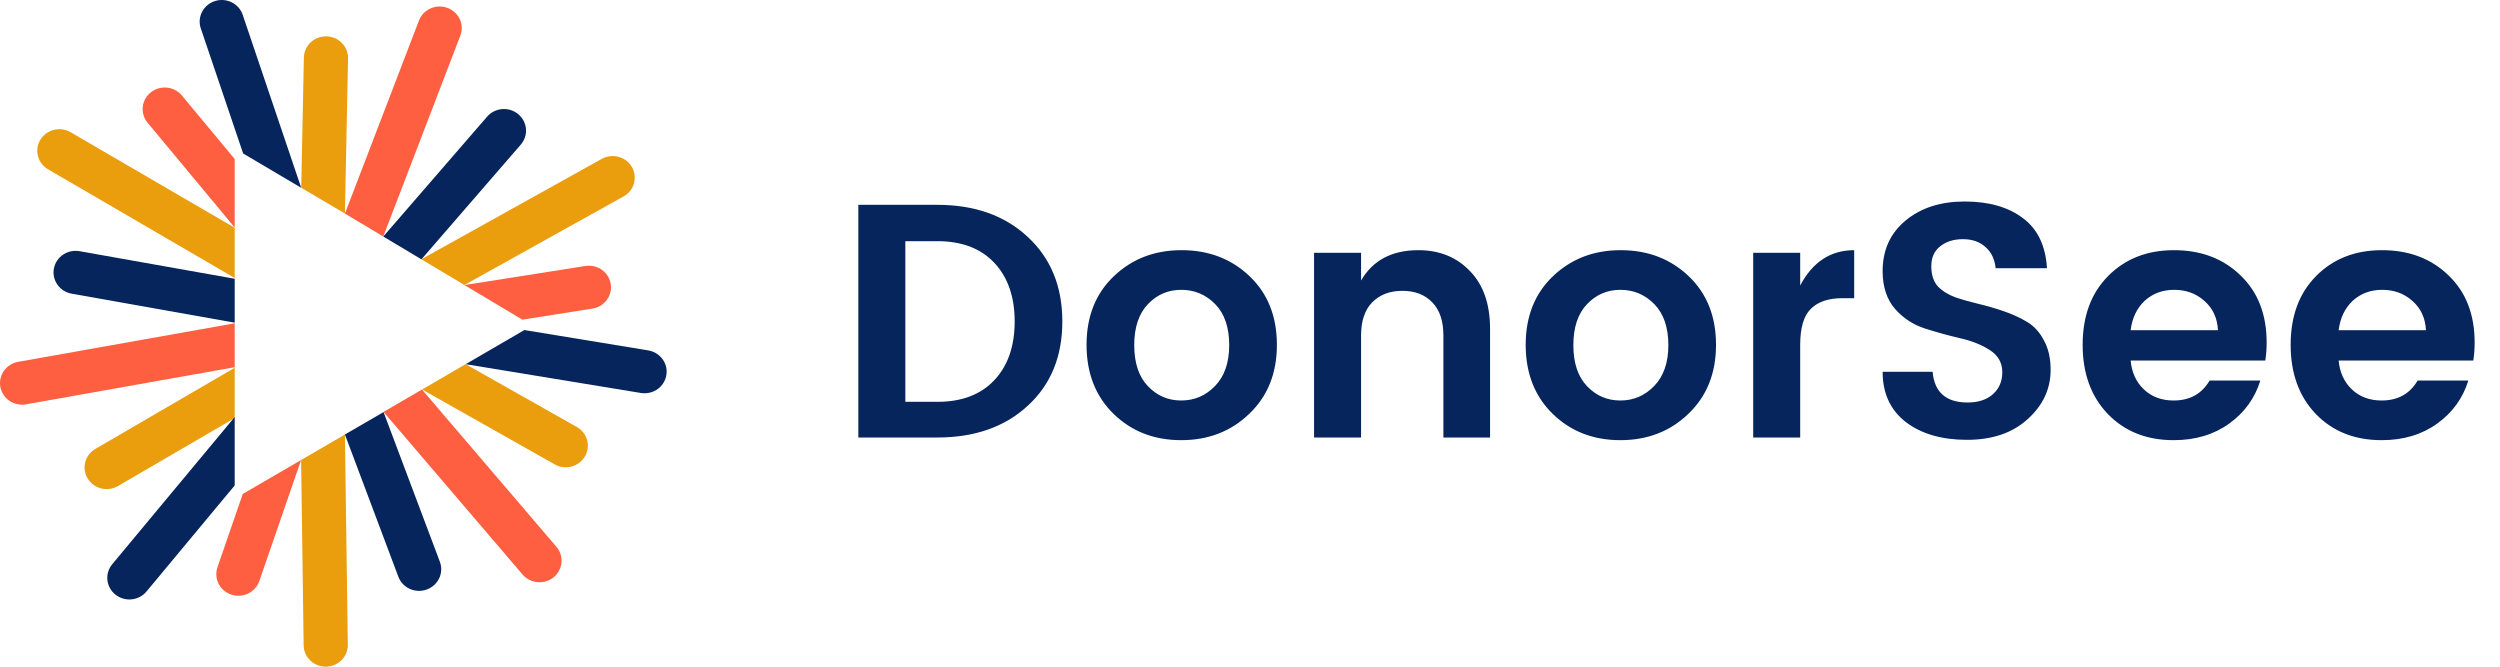<svg width="120" height="32" viewBox="0 0 120 32" fill="none" xmlns="http://www.w3.org/2000/svg">
  <path d="M43.456 19.288H44.992C46.165 19.288 47.077 18.941 47.728 18.248C48.379 17.555 48.704 16.616 48.704 15.432C48.704 14.248 48.379 13.309 47.728 12.616C47.077 11.923 46.165 11.576 44.992 11.576H43.456V19.288ZM44.992 9.832C46.784 9.832 48.229 10.344 49.328 11.368C50.437 12.392 50.992 13.747 50.992 15.432C50.992 17.117 50.437 18.467 49.328 19.48C48.229 20.493 46.784 21 44.992 21H41.2V9.832H44.992ZM56.699 19.224C57.328 19.224 57.867 18.995 58.315 18.536C58.773 18.067 59.002 17.411 59.002 16.568C59.002 15.715 58.779 15.059 58.331 14.6C57.883 14.141 57.339 13.912 56.699 13.912C56.069 13.912 55.536 14.141 55.099 14.6C54.661 15.059 54.443 15.715 54.443 16.568C54.443 17.421 54.661 18.077 55.099 18.536C55.536 18.995 56.069 19.224 56.699 19.224ZM53.45 19.864C52.587 19.021 52.154 17.917 52.154 16.552C52.154 15.187 52.592 14.088 53.467 13.256C54.341 12.424 55.424 12.008 56.715 12.008C58.016 12.008 59.104 12.424 59.978 13.256C60.853 14.088 61.291 15.187 61.291 16.552C61.291 17.917 60.848 19.021 59.962 19.864C59.088 20.707 58 21.128 56.699 21.128C55.397 21.128 54.315 20.707 53.45 19.864ZM65.331 12.136V13.464C65.896 12.493 66.814 12.008 68.083 12.008C69.096 12.008 69.923 12.344 70.563 13.016C71.203 13.677 71.523 14.6 71.523 15.784V21H69.283V16.104C69.283 15.411 69.107 14.883 68.755 14.52C68.403 14.147 67.923 13.96 67.315 13.96C66.707 13.96 66.222 14.147 65.859 14.52C65.507 14.883 65.331 15.411 65.331 16.104V21H63.075V12.136H65.331ZM77.777 19.224C78.406 19.224 78.945 18.995 79.393 18.536C79.851 18.067 80.081 17.411 80.081 16.568C80.081 15.715 79.857 15.059 79.409 14.6C78.961 14.141 78.417 13.912 77.777 13.912C77.147 13.912 76.614 14.141 76.177 14.6C75.739 15.059 75.521 15.715 75.521 16.568C75.521 17.421 75.739 18.077 76.177 18.536C76.614 18.995 77.147 19.224 77.777 19.224ZM74.529 19.864C73.665 19.021 73.233 17.917 73.233 16.552C73.233 15.187 73.67 14.088 74.545 13.256C75.419 12.424 76.502 12.008 77.793 12.008C79.094 12.008 80.182 12.424 81.057 13.256C81.931 14.088 82.369 15.187 82.369 16.552C82.369 17.917 81.926 19.021 81.041 19.864C80.166 20.707 79.078 21.128 77.777 21.128C76.475 21.128 75.393 20.707 74.529 19.864ZM86.409 12.136V13.704C87.007 12.573 87.871 12.008 89.001 12.008V14.312H88.441C87.769 14.312 87.263 14.483 86.921 14.824C86.58 15.155 86.409 15.731 86.409 16.552V21H84.153V12.136H86.409ZM94.222 11.48C93.774 11.48 93.406 11.597 93.118 11.832C92.841 12.056 92.702 12.371 92.702 12.776C92.702 13.181 92.804 13.501 93.006 13.736C93.22 13.96 93.497 14.136 93.838 14.264C94.18 14.381 94.553 14.488 94.958 14.584C95.364 14.68 95.769 14.797 96.174 14.936C96.58 15.075 96.953 15.245 97.294 15.448C97.636 15.651 97.908 15.949 98.11 16.344C98.324 16.728 98.43 17.197 98.43 17.752C98.43 18.669 98.062 19.459 97.326 20.12C96.601 20.781 95.63 21.112 94.414 21.112C93.209 21.112 92.233 20.829 91.486 20.264C90.74 19.688 90.366 18.883 90.366 17.848H92.766C92.852 18.829 93.412 19.32 94.446 19.32C94.958 19.32 95.364 19.187 95.662 18.92C95.961 18.653 96.11 18.301 96.11 17.864C96.11 17.416 95.913 17.064 95.518 16.808C95.124 16.552 94.644 16.36 94.078 16.232C93.524 16.104 92.964 15.949 92.398 15.768C91.833 15.587 91.353 15.272 90.958 14.824C90.564 14.365 90.366 13.763 90.366 13.016C90.366 12.003 90.734 11.192 91.47 10.584C92.206 9.976 93.15 9.672 94.302 9.672C95.465 9.672 96.398 9.939 97.102 10.472C97.806 10.995 98.19 11.795 98.254 12.872H95.79C95.748 12.445 95.588 12.109 95.31 11.864C95.033 11.608 94.67 11.48 94.222 11.48ZM104.335 21.128C103.044 21.128 101.993 20.712 101.183 19.88C100.372 19.037 99.967 17.928 99.967 16.552C99.967 15.176 100.372 14.077 101.183 13.256C102.004 12.424 103.06 12.008 104.351 12.008C105.652 12.008 106.719 12.413 107.551 13.224C108.383 14.024 108.799 15.096 108.799 16.44C108.799 16.749 108.777 17.037 108.735 17.304H102.271C102.324 17.88 102.537 18.344 102.911 18.696C103.284 19.048 103.759 19.224 104.335 19.224C105.113 19.224 105.689 18.904 106.063 18.264H108.495C108.239 19.107 107.743 19.795 107.007 20.328C106.271 20.861 105.38 21.128 104.335 21.128ZM106.463 15.848C106.431 15.261 106.212 14.792 105.807 14.44C105.412 14.088 104.932 13.912 104.367 13.912C103.801 13.912 103.327 14.088 102.943 14.44C102.569 14.792 102.345 15.261 102.271 15.848H106.463ZM114.319 21.128C113.028 21.128 111.978 20.712 111.167 19.88C110.356 19.037 109.951 17.928 109.951 16.552C109.951 15.176 110.356 14.077 111.167 13.256C111.988 12.424 113.044 12.008 114.335 12.008C115.636 12.008 116.703 12.413 117.535 13.224C118.367 14.024 118.783 15.096 118.783 16.44C118.783 16.749 118.762 17.037 118.719 17.304H112.255C112.308 17.88 112.522 18.344 112.895 18.696C113.268 19.048 113.743 19.224 114.319 19.224C115.098 19.224 115.674 18.904 116.047 18.264H118.479C118.223 19.107 117.727 19.795 116.991 20.328C116.255 20.861 115.364 21.128 114.319 21.128ZM116.447 15.848C116.415 15.261 116.196 14.792 115.791 14.44C115.396 14.088 114.916 13.912 114.351 13.912C113.786 13.912 113.311 14.088 112.927 14.44C112.554 14.792 112.33 15.261 112.255 15.848H116.447Z" fill="#06255C"/>
  <path d="M15.667 1.745C15.386 1.74 15.114 1.844 14.911 2.034C14.709 2.224 14.592 2.486 14.586 2.76L14.458 9.012L16.556 10.249L16.706 2.799C16.711 2.525 16.604 2.259 16.409 2.062C16.215 1.864 15.947 1.75 15.667 1.745Z" fill="#EA9D0D"/>
  <path d="M11.265 10.92V7.632L8.717 4.568C8.538 4.361 8.282 4.23 8.006 4.205C7.729 4.179 7.453 4.261 7.238 4.433C7.022 4.604 6.884 4.851 6.853 5.121C6.822 5.391 6.901 5.662 7.072 5.876L11.265 10.92Z" fill="#FD5F40"/>
  <path d="M11.266 13.381L3.832 12.059C3.694 12.033 3.553 12.034 3.415 12.061C3.278 12.089 3.147 12.143 3.031 12.221C2.916 12.298 2.817 12.397 2.74 12.512C2.664 12.627 2.612 12.756 2.586 12.891C2.561 13.026 2.564 13.165 2.594 13.299C2.624 13.433 2.681 13.559 2.762 13.672C2.842 13.784 2.945 13.88 3.063 13.953C3.182 14.026 3.314 14.076 3.453 14.099L11.266 15.488V13.381Z" fill="#06255C"/>
  <path d="M11.266 17.653L4.576 21.549C4.457 21.618 4.352 21.71 4.269 21.819C4.186 21.928 4.125 22.052 4.091 22.184C4.057 22.316 4.05 22.453 4.07 22.588C4.09 22.722 4.136 22.852 4.208 22.969C4.279 23.086 4.373 23.188 4.484 23.27C4.596 23.351 4.723 23.41 4.858 23.444C4.993 23.477 5.133 23.485 5.271 23.465C5.409 23.446 5.541 23.4 5.661 23.33L11.266 20.066V17.653Z" fill="#EA9D0D"/>
  <path d="M10.438 27.23C10.349 27.49 10.369 27.773 10.493 28.019C10.617 28.265 10.836 28.452 11.101 28.54C11.215 28.579 11.335 28.598 11.456 28.597C11.676 28.594 11.889 28.525 12.066 28.398C12.244 28.272 12.377 28.095 12.447 27.892L14.453 22.08L11.652 23.71L10.438 27.23Z" fill="#FD5F40"/>
  <path d="M20.485 28.296C20.354 28.344 20.215 28.366 20.075 28.361C19.935 28.356 19.798 28.324 19.671 28.267C19.544 28.21 19.43 28.128 19.336 28.028C19.241 27.927 19.168 27.809 19.12 27.681L16.556 20.856L18.41 19.78L21.114 26.965C21.211 27.223 21.199 27.508 21.081 27.758C20.963 28.007 20.749 28.201 20.485 28.296Z" fill="#06255C"/>
  <path d="M27.688 20.496L22.348 17.48L20.261 18.696L26.628 22.291C26.872 22.429 27.161 22.466 27.433 22.395C27.704 22.323 27.936 22.149 28.076 21.912C28.146 21.794 28.191 21.664 28.209 21.529C28.227 21.394 28.218 21.257 28.182 21.125C28.146 20.994 28.084 20.871 27.999 20.763C27.915 20.655 27.809 20.564 27.688 20.496Z" fill="#EA9D0D"/>
  <path d="M29.128 14.396C29.047 14.507 28.944 14.6 28.826 14.672C28.707 14.743 28.575 14.791 28.438 14.812L25.075 15.344L22.295 13.683L28.099 12.767C28.306 12.734 28.519 12.762 28.709 12.847C28.9 12.932 29.061 13.071 29.171 13.245C29.281 13.42 29.336 13.622 29.328 13.827C29.32 14.032 29.251 14.23 29.128 14.396Z" fill="#FD5F40"/>
  <path d="M24.994 6.946L20.228 12.448L18.398 11.354L18.436 11.309L23.375 5.607C23.465 5.501 23.575 5.415 23.698 5.351C23.823 5.288 23.958 5.249 24.098 5.237C24.237 5.225 24.377 5.241 24.511 5.282C24.644 5.323 24.768 5.39 24.874 5.479C24.981 5.567 25.069 5.675 25.133 5.797C25.197 5.919 25.235 6.052 25.246 6.188C25.258 6.324 25.241 6.461 25.197 6.592C25.154 6.722 25.085 6.842 24.994 6.946Z" fill="#06255C"/>
  <path d="M11.643 0.691C11.551 0.435 11.36 0.225 11.111 0.106C10.861 -0.014 10.574 -0.033 10.311 0.053C10.048 0.138 9.829 0.321 9.702 0.562C9.575 0.803 9.549 1.083 9.631 1.342L11.671 7.367L14.458 9.015L11.643 0.691Z" fill="#06255C"/>
  <path d="M11.208 10.899L3.39 6.347C3.148 6.207 2.86 6.166 2.587 6.233C2.315 6.301 2.081 6.471 1.937 6.707C1.794 6.943 1.753 7.225 1.822 7.491C1.891 7.757 2.065 7.986 2.306 8.127L11.265 13.344V10.934L11.208 10.899Z" fill="#EA9D0D"/>
  <path d="M0.017 18.574C0.061 18.812 0.19 19.028 0.38 19.184C0.571 19.34 0.811 19.425 1.06 19.425C1.123 19.425 1.187 19.419 1.25 19.408L11.266 17.626V15.518L0.87 17.368C0.594 17.418 0.349 17.573 0.189 17.799C0.029 18.024 -0.033 18.303 0.017 18.574Z" fill="#FD5F40"/>
  <path d="M5.541 28.542C5.759 28.716 6.039 28.797 6.318 28.769C6.598 28.741 6.855 28.605 7.032 28.392L11.265 23.302V20.017L5.387 27.083C5.299 27.189 5.234 27.31 5.194 27.441C5.154 27.571 5.141 27.708 5.155 27.844C5.169 27.979 5.211 28.111 5.277 28.231C5.343 28.351 5.433 28.456 5.541 28.542Z" fill="#06255C"/>
  <path d="M14.575 30.977C14.579 31.252 14.694 31.514 14.896 31.706C15.097 31.898 15.368 32.004 15.649 32C15.931 31.996 16.199 31.883 16.395 31.686C16.591 31.489 16.699 31.224 16.695 30.949L16.556 20.856L14.453 22.081L14.575 30.977Z" fill="#EA9D0D"/>
  <path d="M20.255 18.697L18.41 19.771L25.083 27.578C25.264 27.788 25.522 27.92 25.802 27.944C26.082 27.969 26.36 27.884 26.576 27.708L26.58 27.705C26.793 27.527 26.927 27.275 26.951 27.002C26.976 26.729 26.889 26.458 26.71 26.248L20.255 18.697Z" fill="#FD5F40"/>
  <path d="M31.801 17.24C31.721 17.128 31.618 17.034 31.5 16.962C31.382 16.89 31.25 16.841 31.113 16.819L25.169 15.842L22.352 17.481L30.763 18.863C30.826 18.873 30.891 18.878 30.955 18.877C31.148 18.874 31.337 18.82 31.501 18.72C31.665 18.62 31.798 18.478 31.885 18.309C31.973 18.14 32.011 17.952 31.997 17.763C31.982 17.575 31.916 17.394 31.804 17.24H31.801Z" fill="#06255C"/>
  <path d="M30.432 8.8C30.395 8.932 30.332 9.055 30.247 9.162C30.162 9.27 30.055 9.36 29.934 9.427L22.291 13.68L20.224 12.445L28.886 7.625C29.068 7.524 29.277 7.478 29.486 7.492C29.695 7.507 29.894 7.582 30.06 7.708C30.225 7.834 30.349 8.004 30.415 8.199C30.481 8.393 30.487 8.602 30.432 8.8Z" fill="#EA9D0D"/>
  <path d="M22.096 1.712L18.397 11.353L16.556 10.252L20.111 0.983C20.184 0.791 20.314 0.625 20.485 0.505C20.655 0.386 20.858 0.318 21.068 0.311C21.277 0.304 21.484 0.358 21.663 0.467C21.841 0.575 21.982 0.732 22.069 0.919C22.127 1.043 22.159 1.177 22.164 1.313C22.168 1.449 22.145 1.584 22.096 1.712Z" fill="#FD5F40"/>
</svg>
